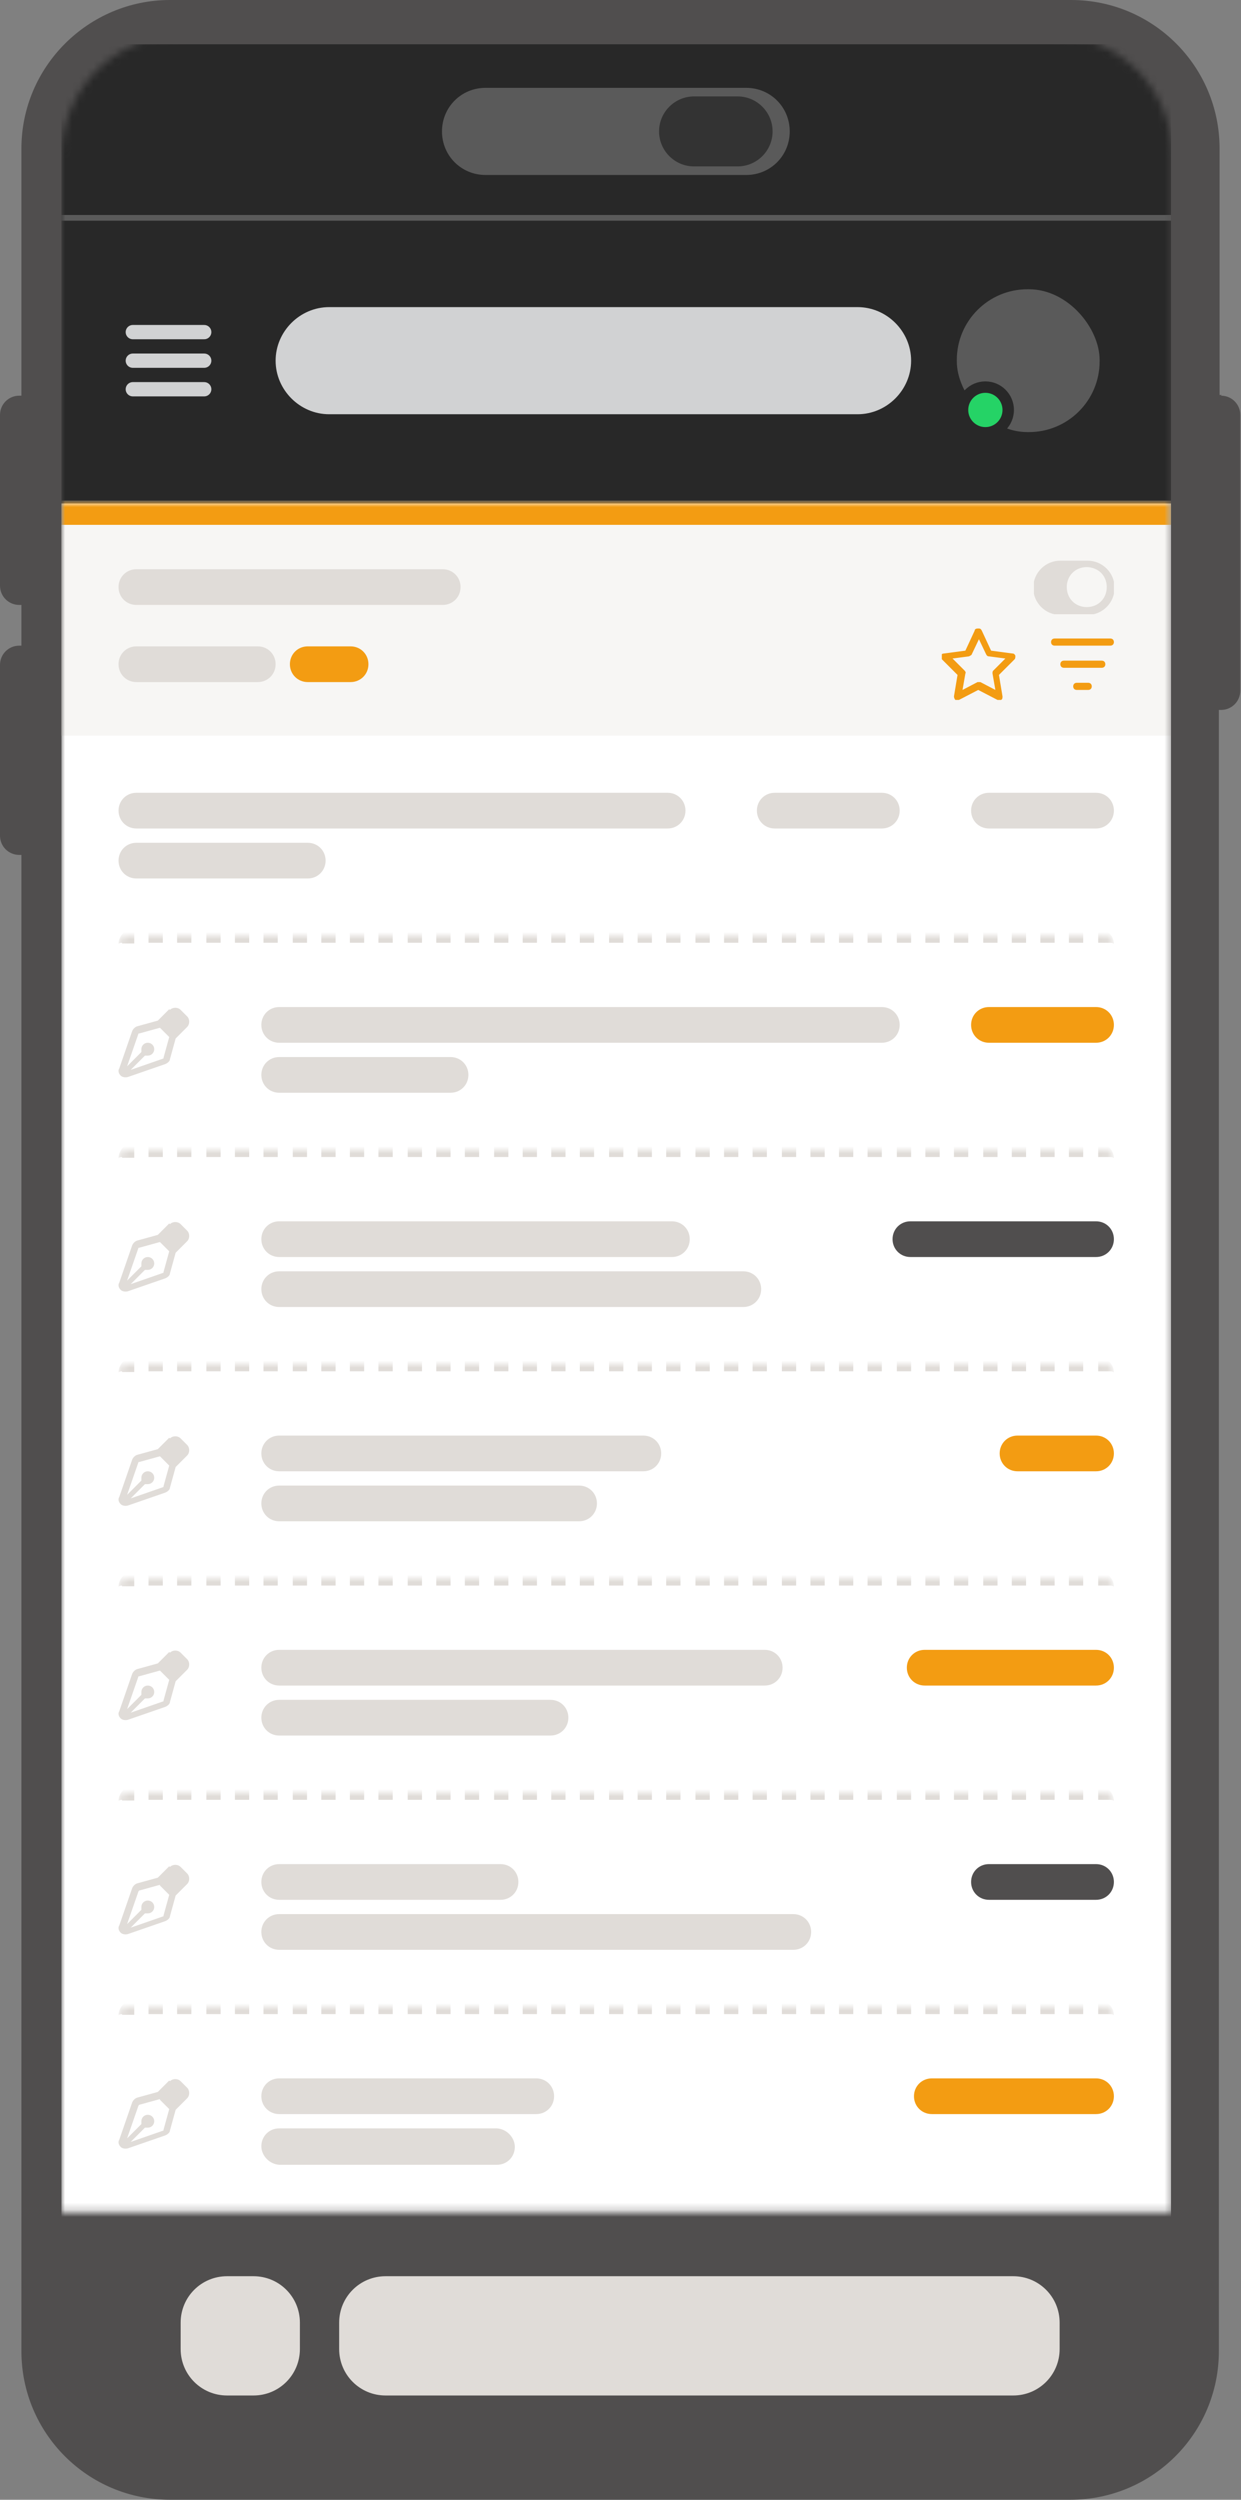 <?xml version="1.0" encoding="UTF-8"?>
<svg id="Calque_1" xmlns="http://www.w3.org/2000/svg" xmlns:xlink="http://www.w3.org/1999/xlink" version="1.1" viewBox="0 0 173.8 350">
  <rect x="0" y="0" width="173.8" height="350" fill="#808080" stroke="none"/>
  <!-- Generator: Adobe Illustrator 29.3.1, SVG Export Plug-In . SVG Version: 2.1.0 Build 151)  -->
  <defs>
    <style>
      .st0, .st1, .st2 {
        fill: none;
      }

      .st3 {
        mask: url(#mask);
      }

      .st1 {
        stroke: #5a5a5a;
        stroke-width: .4px;
      }

      .st4, .st5 {
        fill-rule: evenodd;
      }

      .st4, .st6 {
        fill: #fff;
      }

      .st7, .st5 {
        fill: #e0dcd8;
      }

      .st8 {
        fill: #d1d2d3;
      }

      .st9 {
        fill: #f39c12;
      }

      .st10 {
        fill: #5a5a5a;
      }

      .st11 {
        fill: #f7f6f4;
      }

      .st12 {
        mask: url(#mask-2);
      }

      .st13 {
        mask: url(#mask-3);
      }

      .st14 {
        mask: url(#mask-4);
      }

      .st15 {
        mask: url(#mask-5);
      }

      .st16 {
        mask: url(#mask-7);
      }

      .st17 {
        mask: url(#mask-6);
      }

      .st18 {
        mask: url(#mask-1);
      }

      .st19 {
        mask: url(#mask-8);
      }

      .st20 {
        clip-path: url(#clippath-1);
      }

      .st21 {
        clip-path: url(#clippath-3);
      }

      .st22 {
        clip-path: url(#clippath-4);
      }

      .st23 {
        clip-path: url(#clippath-2);
      }

      .st24 {
        clip-path: url(#clippath-7);
      }

      .st25 {
        clip-path: url(#clippath-6);
      }

      .st26 {
        clip-path: url(#clippath-9);
      }

      .st27 {
        clip-path: url(#clippath-8);
      }

      .st28 {
        clip-path: url(#clippath-5);
      }

      .st29 {
        fill: #25d366;
      }

      .st30 {
        fill: #282828;
      }

      .st31 {
        fill: #504e4e;
      }

      .st2 {
        stroke: #d1d2d3;
        stroke-linecap: round;
        stroke-width: 2px;
      }

      .st32 {
        fill: #333;
      }

      .st33 {
        clip-path: url(#clippath);
      }
    </style>
    <clipPath id="clippath">
      <rect class="st0" width="173.8" height="350"/>
    </clipPath>
    <mask id="mask" x="8.6" y="4.9" width="155.6" height="338.3" maskUnits="userSpaceOnUse">
      <g id="mask0_1925_9669">
        <path class="st4" d="M25.5,4.9h121.8c9.3,0,16.9,7.5,16.9,16.9v287.9H8.6V21.8c0-9.3,7.6-16.9,16.9-16.9Z"/>
      </g>
    </mask>
    <mask id="mask-1" x="8.6" y="29.5" width="156" height="42" maskUnits="userSpaceOnUse">
      <g id="path-7-outside-1_1925_9669">
        <rect class="st6" x="8.6" y="29.5" width="156" height="42"/>
        <path d="M8.6,30.5h155.4v40H8.6V30.5Z"/>
      </g>
    </mask>
    <mask id="mask-2" x="8.6" y="67.5" width="155.4" height="275.7" maskUnits="userSpaceOnUse">
      <g id="path-16-inside-2_1925_9669">
        <path class="st6" d="M8.6,70.5h155.4v272.7H8.6V70.5Z"/>
      </g>
    </mask>
    <clipPath id="clippath-1">
      <rect class="st0" x="144.8" y="78.5" width="11.2" height="7.5"/>
    </clipPath>
    <clipPath id="clippath-2">
      <rect class="st0" x="131.9" y="88" width="10.3" height="10"/>
    </clipPath>
    <clipPath id="clippath-3">
      <rect class="st0" x="147.2" y="89.4" width="8.8" height="7.2"/>
    </clipPath>
    <mask id="mask-3" x="16.6" y="130" width="139.4" height="23" maskUnits="userSpaceOnUse">
      <g id="path-29-inside-3_1925_9669">
        <path class="st6" d="M16.6,132.2c0-.7.5-1.2,1.2-1.2h137c.7,0,1.2.5,1.2,1.2v19.6c0,.7-.5,1.2-1.2,1.2H17.8c-.7,0-1.2-.5-1.2-1.2v-19.6Z"/>
      </g>
    </mask>
    <clipPath id="clippath-4">
      <rect class="st0" x="16.6" y="141" width="10" height="10"/>
    </clipPath>
    <mask id="mask-4" x="16.6" y="160" width="139.4" height="23" maskUnits="userSpaceOnUse">
      <g id="path-35-inside-4_1925_9669">
        <path class="st6" d="M16.6,162.2c0-.7.5-1.2,1.2-1.2h137c.7,0,1.2.5,1.2,1.2v19.6c0,.7-.5,1.2-1.2,1.2H17.8c-.7,0-1.2-.5-1.2-1.2v-19.6Z"/>
      </g>
    </mask>
    <clipPath id="clippath-5">
      <rect class="st0" x="16.6" y="171" width="10" height="10"/>
    </clipPath>
    <mask id="mask-5" x="16.6" y="190" width="139.4" height="23" maskUnits="userSpaceOnUse">
      <g id="path-41-inside-5_1925_9669">
        <path class="st6" d="M16.6,192.2c0-.7.5-1.2,1.2-1.2h137c.7,0,1.2.5,1.2,1.2v19.6c0,.7-.5,1.2-1.2,1.2H17.8c-.7,0-1.2-.5-1.2-1.2v-19.6Z"/>
      </g>
    </mask>
    <clipPath id="clippath-6">
      <rect class="st0" x="16.6" y="201" width="10" height="10"/>
    </clipPath>
    <mask id="mask-6" x="16.6" y="220" width="139.4" height="23" maskUnits="userSpaceOnUse">
      <g id="path-47-inside-6_1925_9669">
        <path class="st6" d="M16.6,222.2c0-.7.5-1.2,1.2-1.2h137c.7,0,1.2.5,1.2,1.2v19.6c0,.7-.5,1.2-1.2,1.2H17.8c-.7,0-1.2-.5-1.2-1.2v-19.6Z"/>
      </g>
    </mask>
    <clipPath id="clippath-7">
      <rect class="st0" x="16.6" y="231" width="10" height="10"/>
    </clipPath>
    <mask id="mask-7" x="16.6" y="250" width="139.4" height="23" maskUnits="userSpaceOnUse">
      <g id="path-53-inside-7_1925_9669">
        <path class="st6" d="M16.6,252.2c0-.7.5-1.2,1.2-1.2h137c.7,0,1.2.5,1.2,1.2v19.6c0,.7-.5,1.2-1.2,1.2H17.8c-.7,0-1.2-.5-1.2-1.2v-19.6Z"/>
      </g>
    </mask>
    <clipPath id="clippath-8">
      <rect class="st0" x="16.6" y="261" width="10" height="10"/>
    </clipPath>
    <mask id="mask-8" x="16.6" y="280" width="139.4" height="23.1" maskUnits="userSpaceOnUse">
      <g id="path-59-inside-8_1925_9669">
        <path class="st6" d="M16.6,282.2c0-.7.5-1.2,1.2-1.2h137c.7,0,1.2.5,1.2,1.2v19.7c0,.7-.5,1.2-1.2,1.2H17.8c-.7,0-1.2-.5-1.2-1.2v-19.7Z"/>
      </g>
    </mask>
    <clipPath id="clippath-9">
      <rect class="st0" x="16.6" y="291" width="10" height="10"/>
    </clipPath>
  </defs>
  <g class="st33">
    <g>
      <path class="st31" d="M171.1,55.3h-.3V20.8c0-11.5-9.3-20.8-20.8-20.8H23.8C12.4,0,3,9.3,3,20.8v34.6h-.3c-1.5,0-2.7,1.2-2.7,2.7v23.9c0,1.5,1.2,2.7,2.7,2.7h.3v5.7h-.3c-1.5,0-2.7,1.2-2.7,2.7v23.9c0,1.5,1.2,2.7,2.7,2.7h.3v209.5c0,11.5,9.3,20.8,20.8,20.8h126.1c11.5,0,20.8-9.3,20.8-20.8V99.4h.3c1.5,0,2.7-1.2,2.7-2.7v-38.6c0-1.5-1.2-2.7-2.7-2.7h0Z"/>
      <path class="st7" d="M35.5,318.7h-3.7c-3.6,0-6.5,2.9-6.5,6.5v3.7c0,3.6,2.9,6.5,6.5,6.5h3.7c3.6,0,6.5-2.9,6.5-6.5v-3.7c0-3.6-2.9-6.5-6.5-6.5Z"/>
      <path class="st7" d="M141.9,318.7H54c-3.6,0-6.5,2.9-6.5,6.5v3.7c0,3.6,2.9,6.5,6.5,6.5h87.9c3.6,0,6.5-2.9,6.5-6.5v-3.7c0-3.6-2.9-6.5-6.5-6.5Z"/>
      <g class="st3">
        <g>
          <rect class="st30" x="8.6" y="6.2" width="155.4" height="337"/>
          <path class="st10" d="M68,12.3h36.5c3.4,0,6.1,2.7,6.1,6.1h0c0,3.4-2.7,6.1-6.1,6.1h-36.5c-3.4,0-6.1-2.7-6.1-6.1h0c0-3.4,2.7-6.1,6.1-6.1Z"/>
          <path class="st32" d="M97.2,13.5h6.1c2.7,0,4.9,2.2,4.9,4.9h0c0,2.7-2.2,4.9-4.9,4.9h-6.1c-2.7,0-4.9-2.2-4.9-4.9h0c0-2.7,2.2-4.9,4.9-4.9Z"/>
          <g class="st18">
            <path class="st10" d="M8.6,30.9h155.4v-.8H8.6v.8ZM164,70.1H8.6v.8h155.4v-.8Z"/>
          </g>
          <path class="st2" d="M18.6,46.5h10"/>
          <path class="st2" d="M18.6,50.5h10"/>
          <path class="st2" d="M18.6,54.5h10"/>
          <path class="st8" d="M46.1,43h74c4.1,0,7.5,3.4,7.5,7.5h0c0,4.1-3.4,7.5-7.5,7.5H46.1c-4.1,0-7.5-3.4-7.5-7.5h0c0-4.1,3.4-7.5,7.5-7.5Z"/>
          <rect class="st10" x="134.2" y="40.7" width="19.6" height="19.6" rx="9.7" ry="9.7"/>
          <rect class="st1" x="134.2" y="40.7" width="19.6" height="19.6" rx="9.7" ry="9.7"/>
          <circle class="st30" cx="138" cy="57.4" r="4"/>
          <circle class="st29" cx="138" cy="57.4" r="2.4"/>
          <path class="st6" d="M8.6,70.5h155.4v272.7H8.6V70.5Z"/>
          <g class="st12">
            <path class="st9" d="M8.6,73.5h155.4v-6H8.6v6Z"/>
          </g>
          <rect class="st11" x="8.6" y="73.5" width="155.4" height="29.5"/>
          <path class="st7" d="M19.1,79.7h42.9c1.4,0,2.5,1.1,2.5,2.5h0c0,1.4-1.1,2.5-2.5,2.5H19.1c-1.4,0-2.5-1.1-2.5-2.5h0c0-1.4,1.1-2.5,2.5-2.5Z"/>
          <g class="st20">
            <path class="st7" d="M148.5,78.5c-2.1,0-3.8,1.7-3.8,3.8s1.7,3.8,3.8,3.8h3.8c2.1,0,3.8-1.7,3.8-3.8s-1.7-3.8-3.8-3.8h-3.8ZM152.2,79.4c.7,0,1.5.3,2,.8.5.5.8,1.2.8,2s-.3,1.5-.8,2c-.5.5-1.2.8-2,.8s-1.5-.3-2-.8c-.5-.5-.8-1.2-.8-2s.3-1.5.8-2c.5-.5,1.2-.8,2-.8Z"/>
          </g>
          <path class="st7" d="M19.1,90.5h17c1.4,0,2.5,1.1,2.5,2.5h0c0,1.4-1.1,2.5-2.5,2.5h-17c-1.4,0-2.5-1.1-2.5-2.5h0c0-1.4,1.1-2.5,2.5-2.5Z"/>
          <path class="st9" d="M43.1,90.5h6c1.4,0,2.5,1.1,2.5,2.5h0c0,1.4-1.1,2.5-2.5,2.5h-6c-1.4,0-2.5-1.1-2.5-2.5h0c0-1.4,1.1-2.5,2.5-2.5Z"/>
          <g class="st23">
            <path class="st9" d="M137.1,88c.2,0,.3.1.4.3l1.3,2.8,3,.4c.2,0,.3.1.4.3,0,.2,0,.4-.1.5l-2.2,2.2.5,3c0,.2,0,.4-.2.5-.1.1-.3.1-.5,0l-2.7-1.4-2.7,1.4c-.2,0-.3,0-.5,0-.1-.1-.2-.3-.2-.5l.5-3-2.2-2.2c-.1-.1-.2-.3-.1-.5,0-.2.2-.3.4-.3l3-.4,1.3-2.8c0-.2.2-.3.4-.3ZM137.1,89.5l-1,2.1c0,.1-.2.2-.4.3l-2.3.3,1.7,1.7c.1.1.2.3.1.4l-.4,2.3,2.1-1.1c.1,0,.3,0,.4,0l2.1,1.1-.4-2.3c0-.2,0-.3.1-.4l1.7-1.7-2.3-.3c-.2,0-.3-.1-.4-.3l-1-2.1Z"/>
          </g>
          <g class="st21">
            <path class="st9" d="M147.2,89.9c0-.3.2-.5.5-.5h7.8c.3,0,.5.2.5.5s-.2.5-.5.5h-7.8c-.3,0-.5-.2-.5-.5ZM148.5,93c0-.3.2-.5.5-.5h5.3c.3,0,.5.2.5.5s-.2.5-.5.5h-5.3c-.3,0-.5-.2-.5-.5ZM152.9,96.1c0,.3-.2.5-.5.5h-1.6c-.3,0-.5-.2-.5-.5s.2-.5.5-.5h1.6c.3,0,.5.2.5.5Z"/>
          </g>
          <path class="st7" d="M19.1,111h74.4c1.4,0,2.5,1.1,2.5,2.5h0c0,1.4-1.1,2.5-2.5,2.5H19.1c-1.4,0-2.5-1.1-2.5-2.5h0c0-1.4,1.1-2.5,2.5-2.5Z"/>
          <path class="st7" d="M19.1,118h24c1.4,0,2.5,1.1,2.5,2.5h0c0,1.4-1.1,2.5-2.5,2.5h-24c-1.4,0-2.5-1.1-2.5-2.5h0c0-1.4,1.1-2.5,2.5-2.5Z"/>
          <path class="st7" d="M108.5,111h15c1.4,0,2.5,1.1,2.5,2.5h0c0,1.4-1.1,2.5-2.5,2.5h-15c-1.4,0-2.5-1.1-2.5-2.5h0c0-1.4,1.1-2.5,2.5-2.5Z"/>
          <path class="st7" d="M138.5,111h15c1.4,0,2.5,1.1,2.5,2.5h0c0,1.4-1.1,2.5-2.5,2.5h-15c-1.4,0-2.5-1.1-2.5-2.5h0c0-1.4,1.1-2.5,2.5-2.5Z"/>
          <g class="st13">
            <path class="st5" d="M17.1,132c-.3,0-.5.1-.5.2,0-.7.3-1.2.7-1.6.1-.1.3-.2.5-.3.3-.2.6-.2,1-.2h0v2h-1c-.3,0-.5,0-.7,0ZM20.8,132h2v-2h-2v2ZM24.8,130v2h2v-2h-2ZM28.9,130v2h2v-2h-2ZM32.9,130v2h2v-2h-2ZM36.9,130v2h2v-2h-2ZM41,130v2h2v-2h-2ZM45,130v2h2v-2h-2ZM49,130v2h2v-2h-2ZM53,130v2h2v-2h-2ZM57.1,130v2h2v-2h-2ZM61.1,130v2h2v-2h-2ZM65.1,130v2h2v-2h-2ZM69.2,130v2h2v-2h-2ZM73.2,130v2h2v-2h-2ZM77.2,130v2h2v-2h-2ZM81.2,130v2h2v-2h-2ZM85.3,130v2h2v-2h-2ZM89.3,130v2h2v-2h-2ZM93.3,130v2h2v-2h-2ZM97.4,130v2h2v-2h-2ZM101.4,130v2h2v-2h-2ZM105.4,130v2h2v-2h-2ZM109.5,130v2h2v-2h-2ZM113.5,130v2h2v-2h-2ZM117.5,130v2h2v-2h-2ZM121.5,130v2h2v-2h-2ZM125.6,130v2h2v-2h-2ZM129.6,130v2h2v-2h-2ZM133.6,130v2h2v-2h-2ZM137.7,130v2h2v-2h-2ZM141.7,130v2h2v-2h-2ZM145.7,130v2h2v-2h-2ZM149.7,130v2h2v-2h-2ZM153.8,130v2h1c.3,0,.5,0,.7,0,.3,0,.5.1.5.2,0-.7-.3-1.2-.7-1.6-.1-.1-.3-.2-.5-.3-.3-.2-.6-.2-1-.2h0Z"/>
          </g>
          <g class="st22">
            <path class="st7" d="M23.8,141.4c.4-.4,1.1-.4,1.5,0l.9.9c.4.4.4,1.1,0,1.5l-1.4,1.4-.2.2-.8,2.9c0,.3-.4.6-.7.7l-5.2,1.8c-.4.1-.8,0-1-.2-.3-.3-.4-.7-.2-1l1.8-5.2c.1-.3.4-.6.7-.7l2.9-.8.2-.2,1.4-1.4h0ZM22.4,143.9l-2.9.8s0,0-.1,0l-1.6,4.6,2-2c0-.1,0-.3,0-.4,0-.5.4-.9.9-.9s.9.4.9.9-.4.9-.9.9-.3,0-.4,0l-2,2,4.6-1.6s0,0,0-.1l.8-2.9-1.3-1.3Z"/>
          </g>
          <path class="st7" d="M39.1,141h84.4c1.4,0,2.5,1.1,2.5,2.5h0c0,1.4-1.1,2.5-2.5,2.5H39.1c-1.4,0-2.5-1.1-2.5-2.5h0c0-1.4,1.1-2.5,2.5-2.5Z"/>
          <path class="st7" d="M39.1,148h24c1.4,0,2.5,1.1,2.5,2.5h0c0,1.4-1.1,2.5-2.5,2.5h-24c-1.4,0-2.5-1.1-2.5-2.5h0c0-1.4,1.1-2.5,2.5-2.5Z"/>
          <path class="st9" d="M138.5,141h15c1.4,0,2.5,1.1,2.5,2.5h0c0,1.4-1.1,2.5-2.5,2.5h-15c-1.4,0-2.5-1.1-2.5-2.5h0c0-1.4,1.1-2.5,2.5-2.5Z"/>
          <g class="st14">
            <path class="st5" d="M17.1,162c-.3,0-.5.1-.5.2,0-.7.3-1.2.7-1.6.1-.1.3-.2.5-.3.3-.2.6-.2,1-.2h0v2h-1c-.3,0-.5,0-.7,0ZM20.8,162h2v-2h-2v2ZM24.8,160v2h2v-2h-2ZM28.9,160v2h2v-2h-2ZM32.9,160v2h2v-2h-2ZM36.9,160v2h2v-2h-2ZM41,160v2h2v-2h-2ZM45,160v2h2v-2h-2ZM49,160v2h2v-2h-2ZM53,160v2h2v-2h-2ZM57.1,160v2h2v-2h-2ZM61.1,160v2h2v-2h-2ZM65.1,160v2h2v-2h-2ZM69.2,160v2h2v-2h-2ZM73.2,160v2h2v-2h-2ZM77.2,160v2h2v-2h-2ZM81.2,160v2h2v-2h-2ZM85.3,160v2h2v-2h-2ZM89.3,160v2h2v-2h-2ZM93.3,160v2h2v-2h-2ZM97.4,160v2h2v-2h-2ZM101.4,160v2h2v-2h-2ZM105.4,160v2h2v-2h-2ZM109.5,160v2h2v-2h-2ZM113.5,160v2h2v-2h-2ZM117.5,160v2h2v-2h-2ZM121.5,160v2h2v-2h-2ZM125.6,160v2h2v-2h-2ZM129.6,160v2h2v-2h-2ZM133.6,160v2h2v-2h-2ZM137.7,160v2h2v-2h-2ZM141.7,160v2h2v-2h-2ZM145.7,160v2h2v-2h-2ZM149.7,160v2h2v-2h-2ZM153.8,160v2h1c.3,0,.5,0,.7,0,.3,0,.5.1.5.2,0-.7-.3-1.2-.7-1.6-.1-.1-.3-.2-.5-.3-.3-.2-.6-.2-1-.2h0Z"/>
          </g>
          <g class="st28">
            <path class="st7" d="M23.8,171.4c.4-.4,1.1-.4,1.5,0l.9.9c.4.4.4,1.1,0,1.5l-1.4,1.4-.2.2-.8,2.9c0,.3-.4.6-.7.7l-5.2,1.8c-.4.1-.8,0-1-.2-.3-.3-.4-.7-.2-1l1.8-5.2c.1-.3.4-.6.7-.7l2.9-.8.2-.2,1.4-1.4h0ZM22.4,173.9l-2.9.8s0,0-.1,0l-1.6,4.6,2-2c0-.1,0-.3,0-.4,0-.5.4-.9.9-.9s.9.4.9.9-.4.9-.9.9-.3,0-.4,0l-2,2,4.6-1.6s0,0,0-.1l.8-2.9-1.3-1.3Z"/>
          </g>
          <path class="st7" d="M39.1,171h55c1.4,0,2.5,1.1,2.5,2.5h0c0,1.4-1.1,2.5-2.5,2.5h-55c-1.4,0-2.5-1.1-2.5-2.5h0c0-1.4,1.1-2.5,2.5-2.5Z"/>
          <path class="st7" d="M39.1,178h65c1.4,0,2.5,1.1,2.5,2.5h0c0,1.4-1.1,2.5-2.5,2.5H39.1c-1.4,0-2.5-1.1-2.5-2.5h0c0-1.4,1.1-2.5,2.5-2.5Z"/>
          <path class="st31" d="M127.5,171h26c1.4,0,2.5,1.1,2.5,2.5h0c0,1.4-1.1,2.5-2.5,2.5h-26c-1.4,0-2.5-1.1-2.5-2.5h0c0-1.4,1.1-2.5,2.5-2.5Z"/>
          <g class="st15">
            <path class="st5" d="M17.1,192c-.3,0-.5.1-.5.2,0-.7.3-1.2.7-1.6.1-.1.3-.2.5-.3.3-.2.6-.2,1-.2h0v2h-1c-.3,0-.5,0-.7,0ZM20.8,192h2v-2h-2v2ZM24.8,190v2h2v-2h-2ZM28.9,190v2h2v-2h-2ZM32.9,190v2h2v-2h-2ZM36.9,190v2h2v-2h-2ZM41,190v2h2v-2h-2ZM45,190v2h2v-2h-2ZM49,190v2h2v-2h-2ZM53,190v2h2v-2h-2ZM57.1,190v2h2v-2h-2ZM61.1,190v2h2v-2h-2ZM65.1,190v2h2v-2h-2ZM69.2,190v2h2v-2h-2ZM73.2,190v2h2v-2h-2ZM77.2,190v2h2v-2h-2ZM81.2,190v2h2v-2h-2ZM85.3,190v2h2v-2h-2ZM89.3,190v2h2v-2h-2ZM93.3,190v2h2v-2h-2ZM97.4,190v2h2v-2h-2ZM101.4,190v2h2v-2h-2ZM105.4,190v2h2v-2h-2ZM109.5,190v2h2v-2h-2ZM113.5,190v2h2v-2h-2ZM117.5,190v2h2v-2h-2ZM121.5,190v2h2v-2h-2ZM125.6,190v2h2v-2h-2ZM129.6,190v2h2v-2h-2ZM133.6,190v2h2v-2h-2ZM137.7,190v2h2v-2h-2ZM141.7,190v2h2v-2h-2ZM145.7,190v2h2v-2h-2ZM149.7,190v2h2v-2h-2ZM153.8,190v2h1c.3,0,.5,0,.7,0,.3,0,.5.1.5.2,0-.7-.3-1.2-.7-1.6-.1-.1-.3-.2-.5-.3-.3-.2-.6-.2-1-.2h0Z"/>
          </g>
          <g class="st25">
            <path class="st7" d="M23.8,201.4c.4-.4,1.1-.4,1.5,0l.9.9c.4.4.4,1.1,0,1.5l-1.4,1.4-.2.2-.8,2.9c0,.3-.4.6-.7.7l-5.2,1.8c-.4.1-.8,0-1-.2-.3-.3-.4-.7-.2-1l1.8-5.2c.1-.3.4-.6.7-.7l2.9-.8.2-.2,1.4-1.4h0ZM22.4,203.9l-2.9.8s0,0-.1,0l-1.6,4.6,2-2c0-.1,0-.3,0-.4,0-.5.4-.9.9-.9s.9.4.9.9-.4.9-.9.9-.3,0-.4,0l-2,2,4.6-1.6s0,0,0-.1l.8-2.9-1.3-1.3Z"/>
          </g>
          <path class="st7" d="M39.1,201h51c1.4,0,2.5,1.1,2.5,2.5h0c0,1.4-1.1,2.5-2.5,2.5h-51c-1.4,0-2.5-1.1-2.5-2.5h0c0-1.4,1.1-2.5,2.5-2.5Z"/>
          <path class="st7" d="M39.1,208h42c1.4,0,2.5,1.1,2.5,2.5h0c0,1.4-1.1,2.5-2.5,2.5h-42c-1.4,0-2.5-1.1-2.5-2.5h0c0-1.4,1.1-2.5,2.5-2.5Z"/>
          <path class="st9" d="M142.5,201h11c1.4,0,2.5,1.1,2.5,2.5h0c0,1.4-1.1,2.5-2.5,2.5h-11c-1.4,0-2.5-1.1-2.5-2.5h0c0-1.4,1.1-2.5,2.5-2.5Z"/>
          <g class="st17">
            <path class="st5" d="M17.1,222c-.3,0-.5.1-.5.2,0-.7.3-1.2.7-1.6.1-.1.3-.2.5-.3.3-.2.6-.2,1-.2h0v2h-1c-.3,0-.5,0-.7,0ZM20.8,222h2v-2h-2v2ZM24.8,220v2h2v-2h-2ZM28.9,220v2h2v-2h-2ZM32.9,220v2h2v-2h-2ZM36.9,220v2h2v-2h-2ZM41,220v2h2v-2h-2ZM45,220v2h2v-2h-2ZM49,220v2h2v-2h-2ZM53,220v2h2v-2h-2ZM57.1,220v2h2v-2h-2ZM61.1,220v2h2v-2h-2ZM65.1,220v2h2v-2h-2ZM69.2,220v2h2v-2h-2ZM73.2,220v2h2v-2h-2ZM77.2,220v2h2v-2h-2ZM81.2,220v2h2v-2h-2ZM85.3,220v2h2v-2h-2ZM89.3,220v2h2v-2h-2ZM93.3,220v2h2v-2h-2ZM97.4,220v2h2v-2h-2ZM101.4,220v2h2v-2h-2ZM105.4,220v2h2v-2h-2ZM109.5,220v2h2v-2h-2ZM113.5,220v2h2v-2h-2ZM117.5,220v2h2v-2h-2ZM121.5,220v2h2v-2h-2ZM125.6,220v2h2v-2h-2ZM129.6,220v2h2v-2h-2ZM133.6,220v2h2v-2h-2ZM137.7,220v2h2v-2h-2ZM141.7,220v2h2v-2h-2ZM145.7,220v2h2v-2h-2ZM149.7,220v2h2v-2h-2ZM153.8,220v2h1c.3,0,.5,0,.7,0,.3,0,.5.1.5.2,0-.7-.3-1.2-.7-1.6-.1-.1-.3-.2-.5-.3-.3-.2-.6-.2-1-.2h0Z"/>
          </g>
          <g class="st24">
            <path class="st7" d="M23.8,231.4c.4-.4,1.1-.4,1.5,0l.9.9c.4.4.4,1.1,0,1.5l-1.4,1.4-.2.2-.8,2.9c0,.3-.4.6-.7.7l-5.2,1.8c-.4.1-.8,0-1-.2-.3-.3-.4-.7-.2-1l1.8-5.2c.1-.3.4-.6.7-.7l2.9-.8.2-.2,1.4-1.4h0ZM22.4,233.9l-2.9.8s0,0-.1,0l-1.6,4.6,2-2c0-.1,0-.3,0-.4,0-.5.4-.9.9-.9s.9.4.9.9-.4.9-.9.9-.3,0-.4,0l-2,2,4.6-1.6s0,0,0-.1l.8-2.9-1.3-1.3Z"/>
          </g>
          <path class="st7" d="M39.1,231h68c1.4,0,2.5,1.1,2.5,2.5h0c0,1.4-1.1,2.5-2.5,2.5H39.1c-1.4,0-2.5-1.1-2.5-2.5h0c0-1.4,1.1-2.5,2.5-2.5Z"/>
          <path class="st7" d="M39.1,238h38c1.4,0,2.5,1.1,2.5,2.5h0c0,1.4-1.1,2.5-2.5,2.5h-38c-1.4,0-2.5-1.1-2.5-2.5h0c0-1.4,1.1-2.5,2.5-2.5Z"/>
          <path class="st9" d="M129.5,231h24c1.4,0,2.5,1.1,2.5,2.5h0c0,1.4-1.1,2.5-2.5,2.5h-24c-1.4,0-2.5-1.1-2.5-2.5h0c0-1.4,1.1-2.5,2.5-2.5Z"/>
          <g class="st16">
            <path class="st5" d="M17.1,252c-.3,0-.5.1-.5.2,0-.7.3-1.2.7-1.6.1-.1.3-.2.5-.3.3-.2.6-.2,1-.2h0v2h-1c-.3,0-.5,0-.7,0ZM20.8,252h2v-2h-2v2ZM24.8,250v2h2v-2h-2ZM28.9,250v2h2v-2h-2ZM32.9,250v2h2v-2h-2ZM36.9,250v2h2v-2h-2ZM41,250v2h2v-2h-2ZM45,250v2h2v-2h-2ZM49,250v2h2v-2h-2ZM53,250v2h2v-2h-2ZM57.1,250v2h2v-2h-2ZM61.1,250v2h2v-2h-2ZM65.1,250v2h2v-2h-2ZM69.2,250v2h2v-2h-2ZM73.2,250v2h2v-2h-2ZM77.2,250v2h2v-2h-2ZM81.2,250v2h2v-2h-2ZM85.3,250v2h2v-2h-2ZM89.3,250v2h2v-2h-2ZM93.3,250v2h2v-2h-2ZM97.4,250v2h2v-2h-2ZM101.4,250v2h2v-2h-2ZM105.4,250v2h2v-2h-2ZM109.5,250v2h2v-2h-2ZM113.5,250v2h2v-2h-2ZM117.5,250v2h2v-2h-2ZM121.5,250v2h2v-2h-2ZM125.6,250v2h2v-2h-2ZM129.6,250v2h2v-2h-2ZM133.6,250v2h2v-2h-2ZM137.7,250v2h2v-2h-2ZM141.7,250v2h2v-2h-2ZM145.7,250v2h2v-2h-2ZM149.7,250v2h2v-2h-2ZM153.8,250v2h1c.3,0,.5,0,.7,0,.3,0,.5.1.5.2,0-.7-.3-1.2-.7-1.6-.1-.1-.3-.2-.5-.3-.3-.2-.6-.2-1-.2h0Z"/>
          </g>
          <g class="st27">
            <path class="st7" d="M23.8,261.4c.4-.4,1.1-.4,1.5,0l.9.9c.4.4.4,1.1,0,1.5l-1.4,1.4-.2.2-.8,2.9c0,.3-.4.6-.7.7l-5.2,1.8c-.4.1-.8,0-1-.2-.3-.3-.4-.7-.2-1l1.8-5.2c.1-.3.4-.6.7-.7l2.9-.8.2-.2,1.4-1.4h0ZM22.4,263.9l-2.9.8s0,0-.1.1l-1.6,4.6,2-2c0-.1,0-.3,0-.4,0-.5.4-.9.9-.9s.9.4.9.9-.4.9-.9.9-.3,0-.4,0l-2,2,4.6-1.6s0,0,0-.1l.8-2.9-1.3-1.3Z"/>
          </g>
          <path class="st7" d="M39.1,261h31c1.4,0,2.5,1.1,2.5,2.5h0c0,1.4-1.1,2.5-2.5,2.5h-31c-1.4,0-2.5-1.1-2.5-2.5h0c0-1.4,1.1-2.5,2.5-2.5Z"/>
          <path class="st7" d="M39.1,268h72c1.4,0,2.5,1.1,2.5,2.5h0c0,1.4-1.1,2.5-2.5,2.5H39.1c-1.4,0-2.5-1.1-2.5-2.5h0c0-1.4,1.1-2.5,2.5-2.5Z"/>
          <path class="st31" d="M138.5,261h15c1.4,0,2.5,1.1,2.5,2.5h0c0,1.4-1.1,2.5-2.5,2.5h-15c-1.4,0-2.5-1.1-2.5-2.5h0c0-1.4,1.1-2.5,2.5-2.5Z"/>
          <g class="st19">
            <path class="st5" d="M17.1,282c-.3,0-.5.1-.5.2,0-.7.3-1.2.7-1.6.1-.1.3-.2.5-.3.3-.2.6-.2,1-.2h0v2h-1c-.3,0-.5,0-.7,0ZM20.8,282h2v-2h-2v2ZM24.8,280v2h2v-2h-2ZM28.9,280v2h2v-2h-2ZM32.9,280v2h2v-2h-2ZM36.9,280v2h2v-2h-2ZM41,280v2h2v-2h-2ZM45,280v2h2v-2h-2ZM49,280v2h2v-2h-2ZM53,280v2h2v-2h-2ZM57.1,280v2h2v-2h-2ZM61.1,280v2h2v-2h-2ZM65.1,280v2h2v-2h-2ZM69.2,280v2h2v-2h-2ZM73.2,280v2h2v-2h-2ZM77.2,280v2h2v-2h-2ZM81.2,280v2h2v-2h-2ZM85.3,280v2h2v-2h-2ZM89.3,280v2h2v-2h-2ZM93.3,280v2h2v-2h-2ZM97.4,280v2h2v-2h-2ZM101.4,280v2h2v-2h-2ZM105.4,280v2h2v-2h-2ZM109.5,280v2h2v-2h-2ZM113.5,280v2h2v-2h-2ZM117.5,280v2h2v-2h-2ZM121.5,280v2h2v-2h-2ZM125.6,280v2h2v-2h-2ZM129.6,280v2h2v-2h-2ZM133.6,280v2h2v-2h-2ZM137.7,280v2h2v-2h-2ZM141.7,280v2h2v-2h-2ZM145.7,280v2h2v-2h-2ZM149.7,280v2h2v-2h-2ZM153.8,280v2h1c.3,0,.5,0,.7,0,.3,0,.5.1.5.2,0-.7-.3-1.2-.7-1.6-.1-.1-.3-.2-.5-.3-.3-.2-.6-.2-1-.2h0Z"/>
          </g>
          <g class="st26">
            <path class="st7" d="M23.8,291.4c.4-.4,1.1-.4,1.5,0l.9.9c.4.4.4,1.1,0,1.5l-1.4,1.4-.2.2-.8,2.9c0,.3-.4.6-.7.7l-5.2,1.8c-.4.1-.8,0-1-.2-.3-.3-.4-.7-.2-1l1.8-5.2c.1-.3.4-.6.7-.7l2.9-.8.2-.2,1.4-1.4h0ZM22.4,293.9l-2.9.8s0,0-.1.1l-1.6,4.6,2-2c0-.1,0-.3,0-.4,0-.5.4-.9.9-.9s.9.4.9.9-.4.9-.9.9-.3,0-.4,0l-2,2,4.6-1.6s0,0,0-.1l.8-2.9-1.3-1.3Z"/>
          </g>
          <path class="st7" d="M39.1,291h36c1.4,0,2.5,1.1,2.5,2.5h0c0,1.4-1.1,2.5-2.5,2.5h-36c-1.4,0-2.5-1.1-2.5-2.5h0c0-1.4,1.1-2.5,2.5-2.5Z"/>
          <path class="st7" d="M39.1,298h30.5c1.4.1,2.5,1.3,2.5,2.6h0c0,1.4-1.1,2.5-2.5,2.5h-30.5c-1.4-.1-2.5-1.3-2.5-2.6h0c0-1.4,1.1-2.5,2.5-2.5Z"/>
          <path class="st9" d="M130.5,291h23c1.4,0,2.5,1.1,2.5,2.5h0c0,1.4-1.1,2.5-2.5,2.5h-23c-1.4,0-2.5-1.1-2.5-2.5h0c0-1.4,1.1-2.5,2.5-2.5Z"/>
        </g>
      </g>
    </g>
  </g>
</svg>